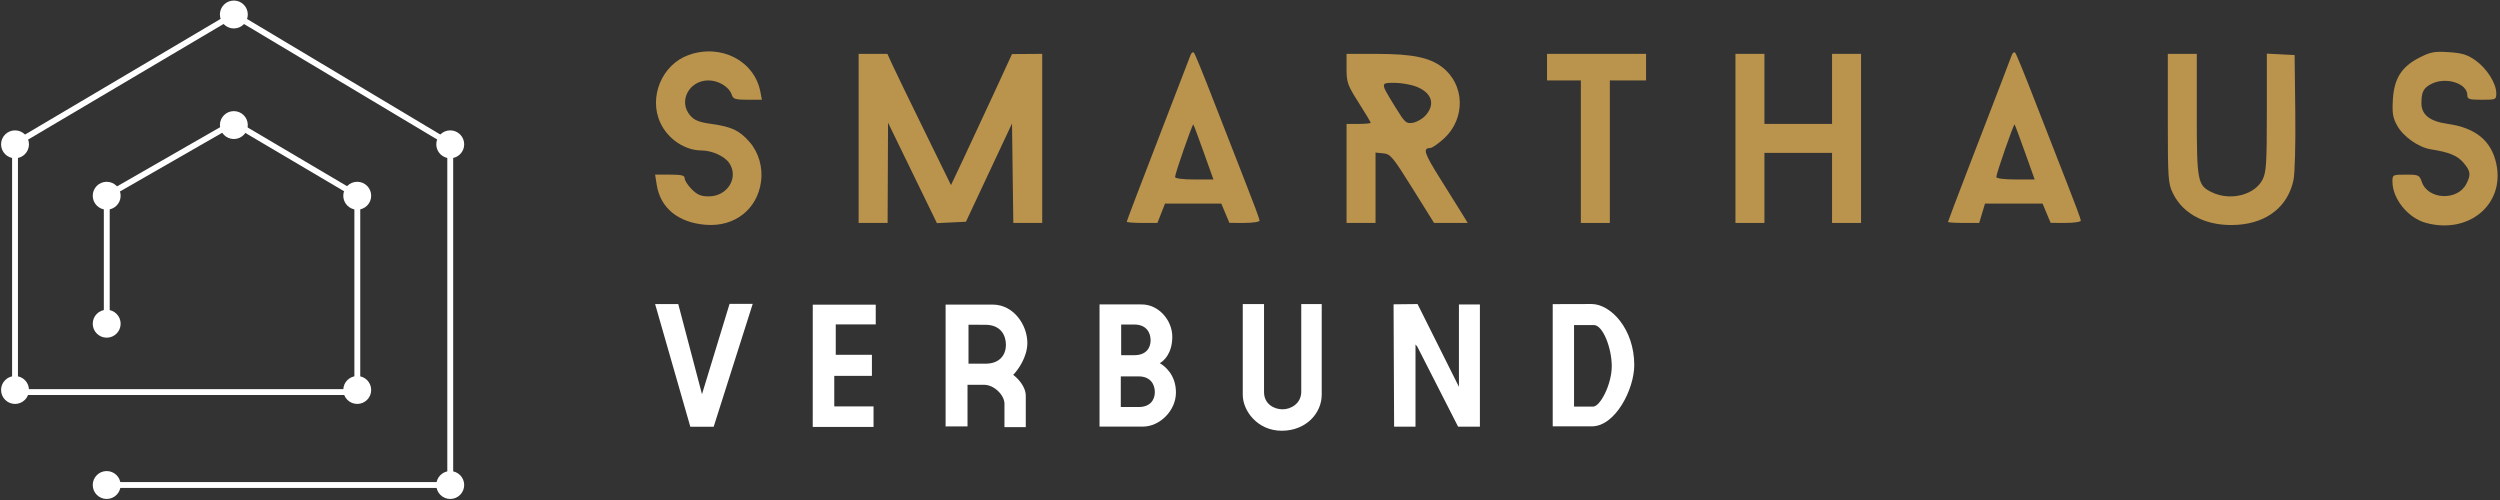 <?xml version="1.0" encoding="UTF-8"?> <svg xmlns="http://www.w3.org/2000/svg" width="1035" height="207" viewBox="0 0 1035 207" fill="none"><rect x="0" y="0" width="1035" height="207" fill="#333333" stroke="none"/><path d="M273.363 50.797C268.443 40.138 274.076 26.695 285.11 22.762C298.465 18.001 312.354 25.15 314.805 38.047L315.423 41.297H309.515C304.512 41.297 303.512 40.995 302.981 39.323C301.93 36.009 297.554 33.297 293.261 33.297C285.233 33.297 280.711 41.991 285.723 47.787C287.506 49.85 289.385 50.588 294.781 51.347C302.929 52.494 306.153 54.03 310.282 58.733C314.069 63.046 315.884 69.285 315.072 75.206C313.495 86.713 304.115 94.024 292.159 93.064C280.783 92.151 273.405 86.139 271.889 76.547L271.217 72.297H277.345C282.258 72.297 283.473 72.61 283.473 73.874C283.473 74.741 284.788 76.766 286.396 78.374C288.689 80.666 290.215 81.297 293.473 81.297C301.244 81.297 306.019 73.377 301.842 67.414C299.893 64.631 294.707 62.297 290.473 62.297C283.537 62.297 276.482 57.555 273.363 50.797Z" fill="#BA934D"></path><path d="M990.639 41.357C991.139 32.517 994.22 27.618 1001.66 23.843C1006.3 21.488 1007.84 21.201 1013.81 21.593C1019.31 21.955 1021.46 22.614 1024.8 24.961C1029.49 28.257 1033.43 34.442 1033.46 38.547C1033.47 41.243 1033.36 41.297 1027.47 41.297C1022.21 41.297 1021.47 41.059 1021.47 39.37C1021.47 34.457 1012.49 31.684 1006.54 34.76C1003.32 36.425 1002.47 38.087 1002.47 42.704C1002.47 47.488 1005.93 50.231 1013.26 51.267C1024.99 52.925 1031.5 58.301 1033.51 67.987C1036.99 84.724 1021.94 97.166 1004.2 92.237C996.857 90.199 990.473 82.261 990.473 75.175C990.473 72.35 990.575 72.297 996.025 72.297C1001.31 72.297 1001.63 72.444 1002.63 75.327C1005.21 82.711 1017.37 83.256 1021.05 76.152C1023.03 72.309 1022.85 70.899 1019.9 67.392C1017.41 64.436 1013.89 62.984 1006.41 61.827C1001.33 61.042 995.026 56.625 992.457 52.054C990.641 48.823 990.323 46.955 990.639 41.357Z" fill="#BA934D"></path><path d="M355.473 92.297V57.297V22.297H361.426H367.379L369.317 26.547C370.382 28.884 376.307 41.109 382.482 53.713L393.71 76.629L398.874 65.713C401.714 59.709 407.398 47.504 411.505 38.59L418.973 22.383L425.223 22.34L431.473 22.297V57.297V92.297H425.493H419.514L419.243 71.714L418.973 51.13L409.436 71.464L399.899 91.797L393.892 92.089L387.884 92.382L377.767 71.589L367.649 50.797L367.561 71.547L367.473 92.297H361.473H355.473Z" fill="#BA934D"></path><path d="M640.473 33.297V27.797V22.297H660.973H681.473V27.797V33.297H673.973H666.473V62.797V92.297H660.473H654.473V62.797V33.297H647.473H640.473Z" fill="#BA934D"></path><path d="M718.473 92.297V57.297V22.297H724.473H730.473V36.797V51.297H744.473H758.473V36.797V22.297H764.473H770.473V57.297V92.297H764.473H758.473V77.797V63.297H744.473H730.473V77.797V92.297H724.473H718.473Z" fill="#BA934D"></path><path d="M899.563 79.982C897.603 75.934 897.473 74.004 897.473 48.981V22.297H903.473H909.473V47.347C909.473 75.255 909.775 76.789 915.83 79.662C923.458 83.282 933.525 80.696 936.721 74.297C938.242 71.253 938.47 67.628 938.471 46.497L938.473 22.197L944.223 22.497L949.973 22.797L950.247 46.297C950.402 59.574 950.079 71.867 949.506 74.555C947.19 85.407 938.764 92.185 926.498 93.063C914.077 93.952 903.943 89.03 899.563 79.982Z" fill="#BA934D"></path><path fill-rule="evenodd" clip-rule="evenodd" d="M492.852 22.88C492.475 23.934 486.385 39.75 479.32 58.026C472.254 76.302 466.473 91.49 466.473 91.776C466.473 92.063 469.33 92.297 472.821 92.297H479.17L480.741 88.297L482.312 84.297H493.967H505.622L507.297 88.287L508.973 92.277L515.223 92.287C518.671 92.292 521.473 91.855 521.473 91.311C521.473 90.768 518.848 83.681 515.64 75.561C512.431 67.441 506.501 52.247 502.46 41.797C498.419 31.347 494.759 22.384 494.326 21.88C493.883 21.364 493.238 21.801 492.852 22.88ZM502.353 74.297L498.346 63.063C496.142 56.884 494.204 51.694 494.039 51.529C493.672 51.163 486.473 71.859 486.473 73.281C486.473 73.884 489.703 74.297 494.413 74.297H502.353Z" fill="#BA934D"></path><path fill-rule="evenodd" clip-rule="evenodd" d="M557.473 28.455C557.473 34.127 557.867 35.233 562.473 42.488C565.223 46.819 567.473 50.573 567.473 50.83C567.473 51.087 565.223 51.297 562.473 51.297H557.473V71.797V92.297H563.473H569.473V77.734V63.17L572.693 63.484C575.658 63.772 576.619 64.927 584.808 78.047L593.703 92.297H600.67H607.636L605.344 88.547C604.084 86.485 599.989 79.929 596.246 73.979C589.674 63.533 588.935 61.297 592.054 61.297C592.859 61.297 595.475 59.492 597.868 57.287C606.843 49.014 606.444 34.953 597.031 27.773C591.804 23.786 584.62 22.322 570.223 22.309L557.473 22.297V28.455ZM590.223 47.742C594.285 43.126 592.805 38.447 586.482 35.917C584.255 35.026 580.143 34.297 577.346 34.297C574.943 34.297 573.507 34.273 573.068 34.923C572.417 35.886 573.952 38.327 577.768 44.512C581.7 50.886 582.168 51.295 584.973 50.814C586.623 50.531 588.986 49.149 590.223 47.742Z" fill="#BA934D"></path><path fill-rule="evenodd" clip-rule="evenodd" d="M832.847 22.88C832.115 24.912 828.493 34.342 814.89 69.635C810.261 81.646 806.473 91.658 806.473 91.885C806.473 92.112 809.38 92.297 812.933 92.297H819.393L820.591 88.297L821.79 84.297H833.706H845.622L847.297 88.287L848.973 92.277L855.223 92.287C858.671 92.292 861.473 91.855 861.473 91.311C861.473 90.768 858.848 83.681 855.64 75.561C852.431 67.441 846.501 52.247 842.46 41.797C838.419 31.347 834.759 22.384 834.326 21.88C833.883 21.364 833.236 21.801 832.847 22.88ZM842.353 74.297L838.346 63.063C836.142 56.884 834.204 51.694 834.039 51.529C833.672 51.163 826.473 71.859 826.473 73.281C826.473 73.884 829.703 74.297 834.413 74.297H842.353Z" fill="#BA934D"></path><path d="M280.804 125.892H271.219L285.795 176.672H295.46L311.62 125.813H302.035L290.627 163.205L280.804 125.892Z" fill="white"></path><path d="M362.558 126.13L336.489 126.13L336.473 176.737H361.645V168.26H345.387V155.6H360.974V146.886H346.001V134.29H362.558V126.13Z" fill="white"></path><path d="M411.034 126.107C419.658 126.107 425.323 134.581 425.323 141.951C425.323 147.847 421.412 153.232 419.457 155.187C421.195 156.44 424.671 159.929 424.671 163.86V176.846H415.847V167.125C415.847 163.657 411.642 159.298 407.374 159.298H400.555V176.517L391.48 176.545V126.107H411.034ZM400.957 150.566H408.026C414.045 150.566 416.455 146.717 416.455 142.771C416.455 138.824 414.3 134.455 407.925 134.454C404.406 134.454 400.957 134.451 400.957 134.451V150.566Z" fill="white"></path><path d="M472.687 126.035C479.662 126.035 485.329 132.56 485.329 139.418C485.329 146.277 481.841 149.445 480.144 150.35C482.091 151.474 486.841 155.02 486.841 162.51C486.841 170 480.144 176.609 473.183 176.609H455.207V126.031C459.13 126.032 467.106 126.035 472.687 126.035ZM464.01 168.503H471.473C476.209 168.503 478.105 165.475 478.105 162.37C478.105 159.264 476.41 155.826 471.393 155.826C468.624 155.826 464.01 155.823 464.01 155.823V168.503ZM464.162 147.04H469.725C474.461 147.04 476.357 144.012 476.357 140.907C476.357 137.801 474.662 134.363 469.645 134.363C466.876 134.363 464.162 134.36 464.162 134.36V147.04Z" fill="white"></path><path d="M514.504 163.453V125.896L523.309 125.896V162.319C523.309 167.256 527.445 169.457 530.981 169.457C534.516 169.457 538.719 166.989 538.719 162.186V125.896H547.191V163.386C547.191 171.058 540.72 178.329 530.647 178.329C520.574 178.329 514.504 170.057 514.504 163.453Z" fill="white"></path><path d="M586.015 176.652H577.165L576.937 125.986L586.866 125.879L603.999 160.144V126.049H612.679V176.652H603.659L586.755 143.494L586.015 142.614V176.652Z" fill="white"></path><path d="M658.904 125.863C666.788 125.863 676.585 136.105 676.585 151.135C676.585 161.138 668.758 176.508 659.011 176.508H642.826V125.906C642.83 125.906 652.598 125.863 658.904 125.863ZM651.653 134.568V168.335H659.54C662.504 168.335 667.268 159.073 667.268 151.611C667.268 144.148 663.621 134.566 659.863 134.566C656.857 134.566 651.654 134.568 651.653 134.568Z" fill="white"></path><path d="M44.261 200.794H186.4V59.571L96.796 6.003L6.219 59.571V162.322H147.929V80.998L96.796 50.805L44.203 80.998V134.565" stroke="white" stroke-width="2.431"></path><circle cx="5.776" cy="5.776" r="5.776" transform="matrix(-4.37114e-08 -1 -1 4.37114e-08 102.59 57.556)" fill="white"></circle><circle cx="5.776" cy="5.776" r="5.776" transform="matrix(-4.37114e-08 -1 -1 4.37114e-08 153.67 86.813)" fill="white"></circle><circle cx="5.776" cy="5.776" r="5.776" transform="matrix(-4.37114e-08 -1 -1 4.37114e-08 153.67 167.226)" fill="white"></circle><circle cx="5.776" cy="5.776" r="5.776" transform="matrix(-4.37114e-08 -1 -1 4.37114e-08 11.996 167.226)" fill="white"></circle><circle cx="5.776" cy="5.776" r="5.776" transform="matrix(-4.37114e-08 -1 -1 4.37114e-08 49.945 206.57)" fill="white"></circle><circle cx="5.776" cy="5.776" r="5.776" transform="matrix(-4.37114e-08 -1 -1 4.37114e-08 192.176 206.57)" fill="white"></circle><circle cx="5.776" cy="5.776" r="5.776" transform="matrix(-4.37114e-08 -1 -1 4.37114e-08 49.945 86.813)" fill="white"></circle><circle cx="5.776" cy="5.776" r="5.776" transform="matrix(-4.37114e-08 -1 -1 4.37114e-08 49.945 139.798)" fill="white"></circle><circle cx="5.776" cy="5.776" r="5.776" transform="matrix(-4.37114e-08 -1 -1 4.37114e-08 102.59 11.779)" fill="white"></circle><circle cx="5.776" cy="5.776" r="5.776" transform="matrix(-4.37114e-08 -1 -1 4.37114e-08 11.996 65.525)" fill="white"></circle><circle cx="5.776" cy="5.776" r="5.776" transform="matrix(-4.37114e-08 -1 -1 4.37114e-08 192.176 65.525)" fill="white"></circle></svg> 